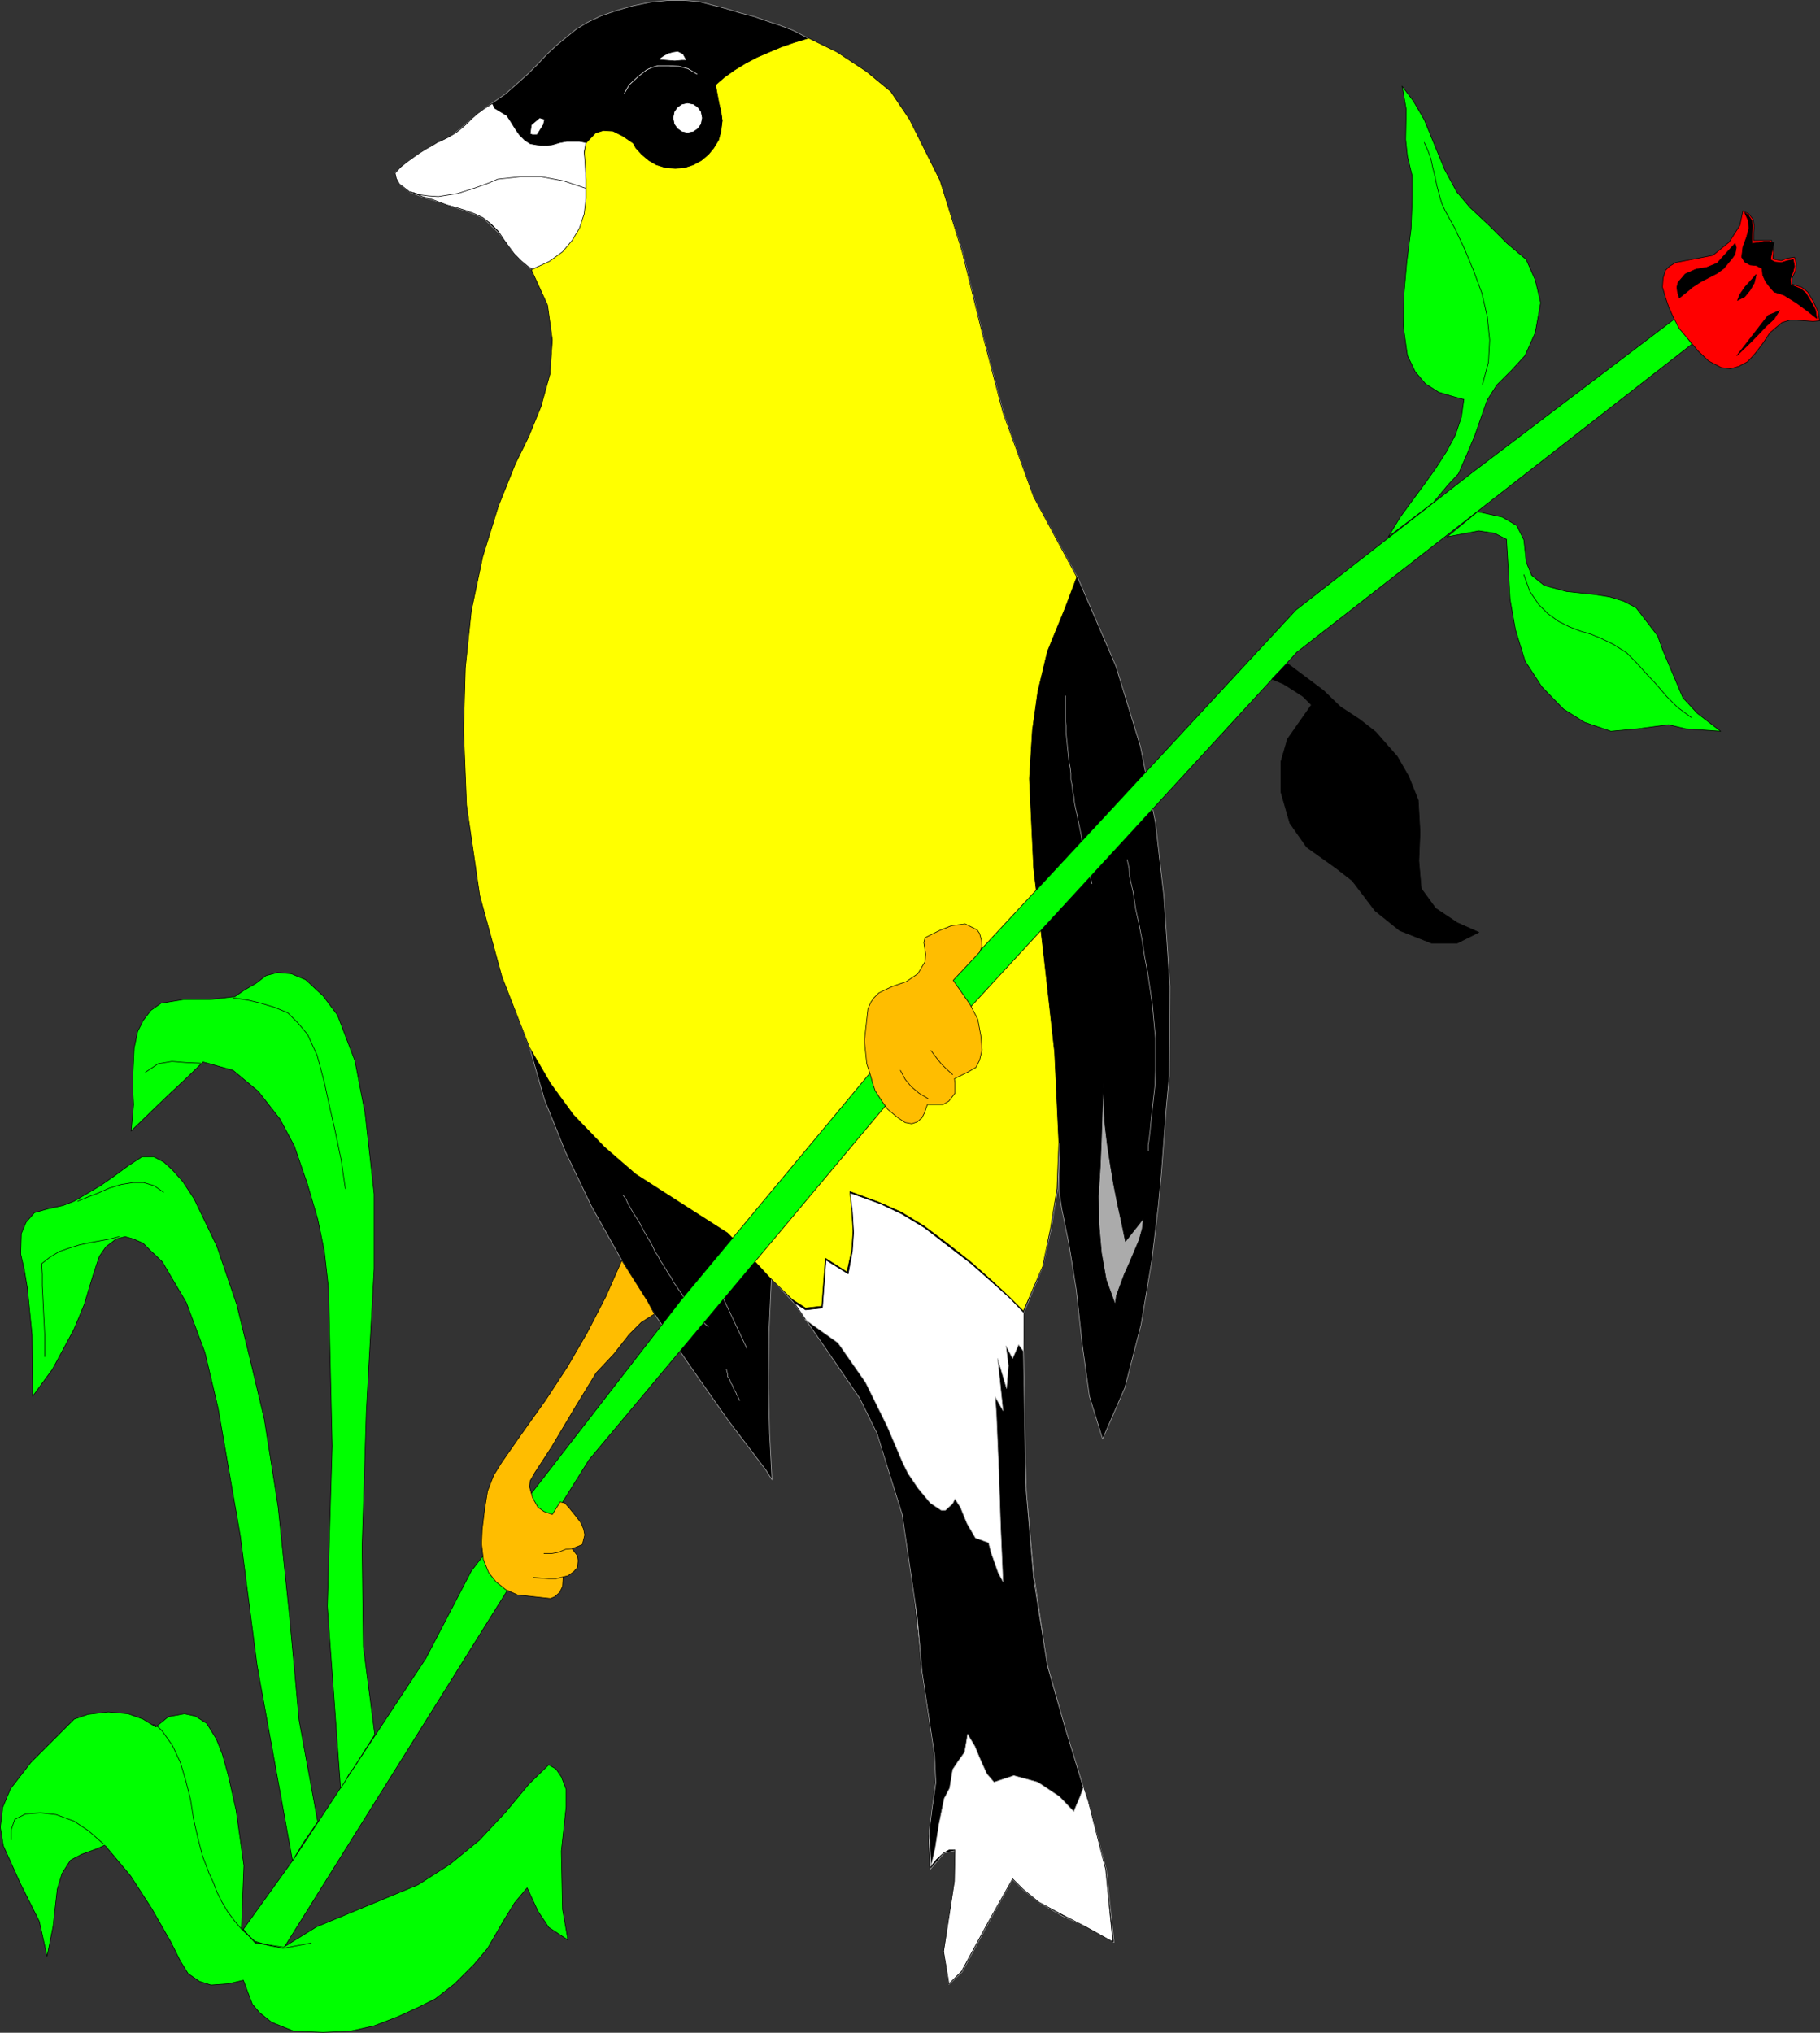 <?xml version="1.0" encoding="UTF-8" standalone="no"?>
<svg
   version="1.0"
   width="129.681mm"
   height="144.809mm"
   id="svg68"
   sodipodi:docname="Goldfinch 1.wmf"
   xmlns:inkscape="http://www.inkscape.org/namespaces/inkscape"
   xmlns:sodipodi="http://sodipodi.sourceforge.net/DTD/sodipodi-0.dtd"
   xmlns="http://www.w3.org/2000/svg"
   xmlns:svg="http://www.w3.org/2000/svg">
  <rect width="100%" height="100%" fill="#333333" stroke="none"/>
  <sodipodi:namedview
     id="namedview68"
     pagecolor="#ffffff"
     bordercolor="#000000"
     borderopacity="0.25"
     inkscape:showpageshadow="2"
     inkscape:pageopacity="0.0"
     inkscape:pagecheckerboard="0"
     inkscape:deskcolor="#d1d1d1"
     inkscape:document-units="mm" />
  <defs
     id="defs1">
    <pattern
       id="WMFhbasepattern"
       patternUnits="userSpaceOnUse"
       width="6"
       height="6"
       x="0"
       y="0" />
  </defs>
  <path
     style="fill:#000000;fill-opacity:1;fill-rule:evenodd;stroke:none"
     d="m 285.304,307.913 -0.485,12.281 -1.778,10.827 -2.262,10.18 -5.01,12.119 v 27.632 l 0.646,21.33 1.939,21.169 3.555,24.4 5.333,19.068 5.818,18.098 4.848,18.26 2.101,19.714 -7.434,-4.201 -6.464,-2.909 -6.141,-3.555 -4.525,-3.555 -2.747,-2.747 -6.464,11.635 -7.11,13.251 -3.555,3.393 -1.293,-8.726 1.293,-9.372 1.616,-9.695 0.162,-8.241 -3.07,0.646 -3.717,4.363 -0.323,-7.433 0.808,-7.595 0.97,-7.756 -0.162,-6.948 -3.394,-22.946 -2.262,-21.653 -3.07,-21.33 -6.949,-21.976 -5.01,-10.019 -5.171,-7.595 -4.848,-6.625 -7.272,-10.503 -6.141,-6.625 -0.646,14.382 -0.162,14.058 0.323,13.089 0.646,12.604 -1.616,-2.585 -10.181,-13.412 -9.858,-14.058 -9.858,-14.382 -8.888,-14.543 -8.242,-14.705 -6.949,-14.543 -5.656,-14.058 -3.878,-13.574 -7.434,-19.391 -5.979,-21.815 -3.555,-24.239 -0.808,-20.361 0.485,-16.644 1.616,-15.674 3.07,-14.543 4.04,-13.412 4.686,-11.311 3.717,-7.595 3.232,-8.08 2.424,-8.564 0.808,-9.049 -1.454,-9.372 -4.202,-9.695 -2.909,-2.424 -2.586,-2.747 -1.939,-2.909 -1.778,-2.101 -4.04,-3.878 -4.202,-1.778 -2.586,-0.808 -2.909,-0.97 -3.394,-1.131 -3.232,-0.97 -3.394,-1.293 -2.747,-2.101 -1.293,-3.232 3.07,-2.747 3.394,-2.424 3.555,-2.101 2.262,-1.131 2.424,-1.131 3.232,-2.585 2.909,-2.585 3.232,-2.585 5.656,-3.878 2.909,-2.585 3.07,-2.747 2.586,-2.585 2.586,-2.747 2.586,-2.424 2.747,-2.262 2.586,-2.101 2.909,-1.778 3.717,-1.778 4.202,-1.454 4.525,-1.293 4.686,-0.97 4.686,-0.485 h 4.363 l 3.878,0.323 3.717,0.97 3.717,0.97 3.717,1.131 3.717,0.97 3.717,1.293 3.394,1.131 3.394,1.293 4.363,2.262 7.595,3.717 7.918,5.333 5.979,5.494 5.656,7.433 8.08,16.482 6.141,19.068 5.171,21.169 5.818,22.138 8.08,22.461 11.958,21.976 10.181,23.592 6.626,21.653 4.04,20.522 2.262,19.714 0.808,11.958 0.808,12.443 -0.162,24.077 -0.808,8.726 -0.646,8.726 -0.646,8.726 -0.808,8.564 -1.778,15.028 -2.909,17.29 -4.363,16.967 -5.979,13.735 -3.555,-11.473 -1.939,-14.058 -1.616,-14.705 -1.939,-12.119 -1.939,-9.534 -0.808,-5.171 0.162,-12.281 v 0 z"
     id="path1" />
  <path
     style="fill:none;stroke:#ababab;stroke-width:0.162px;stroke-linecap:round;stroke-linejoin:round;stroke-miterlimit:4;stroke-dasharray:none;stroke-opacity:1"
     d="m 285.304,307.913 -0.485,12.281 -1.778,10.827 -2.262,10.18 -5.01,12.119 v 27.632 l 0.646,21.33 1.939,21.169 3.555,24.4 5.333,19.068 5.818,18.098 4.848,18.26 2.101,19.714 -7.434,-4.201 -6.464,-2.909 -6.141,-3.555 -4.525,-3.555 -2.747,-2.747 -6.464,11.635 -7.11,13.251 -3.555,3.393 -1.293,-8.726 1.293,-9.372 1.616,-9.695 0.162,-8.241 -3.07,0.646 -3.717,4.363 -0.323,-7.433 0.808,-7.595 0.97,-7.756 -0.162,-6.948 -3.394,-22.946 -2.262,-21.653 -3.07,-21.33 -6.949,-21.976 -5.01,-10.019 -5.171,-7.595 -4.848,-6.625 -7.272,-10.503 -6.141,-6.625 -0.646,14.382 -0.162,14.058 0.323,13.089 0.646,12.604 -1.616,-2.585 -10.181,-13.412 -9.858,-14.058 -9.858,-14.382 -8.888,-14.543 -8.242,-14.705 -6.949,-14.543 -5.656,-14.058 -3.878,-13.574 -7.434,-19.391 -5.979,-21.815 -3.555,-24.239 -0.808,-20.361 0.485,-16.644 1.616,-15.674 3.07,-14.543 4.04,-13.412 4.686,-11.311 3.717,-7.595 3.232,-8.08 2.424,-8.564 0.808,-9.049 -1.454,-9.372 -4.202,-9.695 -2.909,-2.424 -2.586,-2.747 -1.939,-2.909 -1.778,-2.101 -4.04,-3.878 -4.202,-1.778 -2.586,-0.808 -2.909,-0.97 -3.394,-1.131 -3.232,-0.97 -3.394,-1.293 -2.747,-2.101 -1.293,-3.232 3.07,-2.747 3.394,-2.424 3.555,-2.101 2.262,-1.131 2.424,-1.131 3.232,-2.585 2.909,-2.585 3.232,-2.585 5.656,-3.878 2.909,-2.585 3.07,-2.747 2.586,-2.585 2.586,-2.747 2.586,-2.424 2.747,-2.262 2.586,-2.101 2.909,-1.778 3.717,-1.778 4.202,-1.454 4.525,-1.293 4.686,-0.97 4.686,-0.485 h 4.363 l 3.878,0.323 3.717,0.97 3.717,0.97 3.717,1.131 3.717,0.97 3.717,1.293 3.394,1.131 3.394,1.293 4.363,2.262 7.595,3.717 7.918,5.333 5.979,5.494 5.656,7.433 8.08,16.482 6.141,19.068 5.171,21.169 5.818,22.138 8.08,22.461 11.958,21.976 10.181,23.592 6.626,21.653 4.04,20.522 2.262,19.714 0.808,11.958 0.808,12.443 -0.162,24.077 -0.808,8.726 -0.646,8.726 -0.646,8.726 -0.808,8.564 -1.778,15.028 -2.909,17.29 -4.363,16.967 -5.979,13.735 -3.555,-11.473 -1.939,-14.058 -1.616,-14.705 -1.939,-12.119 -1.939,-9.534 -0.808,-5.171 0.162,-12.281 v 0"
     id="path2" />
  <path
     style="fill:#ffff00;fill-opacity:1;fill-rule:evenodd;stroke:none"
     d="m 217.756,10.261 -4.202,1.293 -3.232,1.131 -3.07,1.293 -3.394,1.454 -3.07,1.616 -2.909,1.778 -2.747,1.939 -2.424,2.101 0.97,5.171 0.808,4.363 -0.646,3.717 -1.293,2.747 -2.262,2.909 -2.747,1.939 -3.717,1.131 h -2.424 l -4.04,-0.808 -3.232,-1.616 -2.909,-3.393 -3.555,-2.424 -2.586,-1.293 -2.586,-0.162 -2.101,0.646 -2.909,3.07 -0.162,3.878 0.323,5.494 v 5.009 l -0.646,4.201 -1.293,3.878 -1.778,3.393 -2.747,2.909 -3.555,2.585 -4.525,2.424 4.363,9.534 1.293,9.372 -0.646,9.211 -2.424,8.726 -3.232,7.918 -3.717,7.595 -4.525,11.311 -4.202,13.574 -3.07,14.543 -1.616,15.351 -0.485,16.806 0.808,20.199 3.555,24.4 5.979,21.815 7.434,19.068 5.656,9.695 6.141,8.403 8.403,8.726 8.403,7.272 17.13,10.988 7.595,4.848 5.494,5.656 5.818,6.302 6.141,5.979 3.555,2.262 4.363,-0.485 0.97,-12.927 5.818,3.717 1.293,-5.979 0.323,-5.009 -0.323,-5.656 -0.485,-5.009 7.918,2.909 5.818,2.585 6.141,3.717 6.464,4.848 6.141,4.848 5.656,5.009 4.848,4.525 3.717,3.717 5.171,-11.958 2.101,-10.18 1.778,-10.827 0.485,-12.443 -1.131,-24.239 -2.747,-24.724 -2.909,-24.885 -1.131,-24.077 0.808,-13.089 1.454,-10.342 2.586,-10.827 4.686,-11.473 3.232,-8.564 -11.635,-21.653 -8.242,-22.623 -5.818,-22.3 -5.171,-21.007 -5.979,-19.229 -8.242,-16.482 -5.01,-7.433 -6.464,-5.333 -8.08,-5.333 z"
     id="path3" />
  <path
     style="fill:none;stroke:#000000;stroke-width:0.162px;stroke-linecap:round;stroke-linejoin:round;stroke-miterlimit:4;stroke-dasharray:none;stroke-opacity:1"
     d="m 217.756,10.261 -4.202,1.293 -3.232,1.131 -3.07,1.293 -3.394,1.454 -3.07,1.616 -2.909,1.778 -2.747,1.939 -2.424,2.101 0.97,5.171 0.808,4.363 -0.646,3.717 -1.293,2.747 -2.262,2.909 -2.747,1.939 -3.717,1.131 h -2.424 l -4.04,-0.808 -3.232,-1.616 -2.909,-3.393 -3.555,-2.424 -2.586,-1.293 -2.586,-0.162 -2.101,0.646 -2.909,3.07 -0.162,3.878 0.323,5.494 v 5.009 l -0.646,4.201 -1.293,3.878 -1.778,3.393 -2.747,2.909 -3.555,2.585 -4.525,2.424 4.363,9.534 1.293,9.372 -0.646,9.211 -2.424,8.726 -3.232,7.918 -3.717,7.595 -4.525,11.311 -4.202,13.574 -3.07,14.543 -1.616,15.351 -0.485,16.806 0.808,20.199 3.555,24.4 5.979,21.815 7.434,19.068 5.656,9.695 6.141,8.403 8.403,8.726 8.403,7.272 17.13,10.988 7.595,4.848 5.494,5.656 5.818,6.302 6.141,5.979 3.555,2.262 4.363,-0.485 0.97,-12.927 5.818,3.717 1.293,-5.979 0.323,-5.009 -0.323,-5.656 -0.485,-5.009 7.918,2.909 5.818,2.585 6.141,3.717 6.464,4.848 6.141,4.848 5.656,5.009 4.848,4.525 3.717,3.717 5.171,-11.958 2.101,-10.18 1.778,-10.827 0.485,-12.443 -1.131,-24.239 -2.747,-24.724 -2.909,-24.885 -1.131,-24.077 0.808,-13.089 1.454,-10.342 2.586,-10.827 4.686,-11.473 3.232,-8.564 -11.635,-21.653 -8.242,-22.623 -5.818,-22.3 -5.171,-21.007 -5.979,-19.229 -8.242,-16.482 -5.01,-7.433 -6.464,-5.333 -8.08,-5.333 -7.595,-3.717 v 0"
     id="path4" />
  <path
     style="fill:#ffffff;fill-opacity:1;fill-rule:evenodd;stroke:none"
     d="m 157.802,38.378 -0.485,2.585 0.162,1.778 0.323,5.656 v 5.009 l -0.485,4.201 -1.293,3.878 -1.939,3.232 -2.586,3.07 -3.555,2.585 -4.525,2.101 -1.131,-0.646 -1.939,-1.616 -1.778,-1.778 -1.454,-1.939 -1.293,-1.778 -1.616,-2.424 -2.101,-2.101 -2.101,-1.616 -2.101,-0.97 -2.101,-0.808 -2.586,-0.808 -2.909,-0.808 -3.394,-1.293 -1.454,-0.485 -1.778,-0.485 -1.616,-0.808 -1.778,-0.485 -1.454,-1.131 -1.293,-0.97 -0.808,-1.454 -0.323,-1.454 1.454,-1.616 1.616,-1.293 1.778,-1.293 1.616,-1.131 1.778,-1.131 1.778,-0.97 1.293,-0.808 1.131,-0.485 1.939,-0.97 1.939,-1.131 1.616,-1.293 1.293,-1.131 1.454,-1.454 1.454,-1.293 1.778,-1.293 2.262,-1.454 0.646,1.293 1.616,0.97 1.616,0.97 0.97,1.454 1.293,2.101 1.131,1.616 1.454,1.454 1.454,0.97 1.778,0.323 1.939,0.162 2.101,-0.162 2.262,-0.646 1.778,-0.323 h 1.616 1.778 l 1.778,0.323 z"
     id="path5" />
  <path
     style="fill:none;stroke:#000000;stroke-width:0.162px;stroke-linecap:round;stroke-linejoin:round;stroke-miterlimit:4;stroke-dasharray:none;stroke-opacity:1"
     d="m 157.802,38.378 -0.485,2.585 0.162,1.778 0.323,5.656 v 5.009 l -0.485,4.201 -1.293,3.878 -1.939,3.232 -2.586,3.07 -3.555,2.585 -4.525,2.101 -1.131,-0.646 -1.939,-1.616 -1.778,-1.778 -1.454,-1.939 -1.293,-1.778 -1.616,-2.424 -2.101,-2.101 -2.101,-1.616 -2.101,-0.97 -2.101,-0.808 -2.586,-0.808 -2.909,-0.808 -3.394,-1.293 -1.454,-0.485 -1.778,-0.485 -1.616,-0.808 -1.778,-0.485 -1.454,-1.131 -1.293,-0.97 -0.808,-1.454 -0.323,-1.454 1.454,-1.616 1.616,-1.293 1.778,-1.293 1.616,-1.131 1.778,-1.131 1.778,-0.97 1.293,-0.808 1.131,-0.485 1.939,-0.97 1.939,-1.131 1.616,-1.293 1.293,-1.131 1.454,-1.454 1.454,-1.293 1.778,-1.293 2.262,-1.454 0.646,1.293 1.616,0.97 1.616,0.97 0.97,1.454 1.293,2.101 1.131,1.616 1.454,1.454 1.454,0.97 1.778,0.323 1.939,0.162 2.101,-0.162 2.262,-0.646 1.778,-0.323 h 1.616 1.778 l 1.778,0.323 v 0"
     id="path6" />
  <path
     style="fill:#ffffff;fill-opacity:1;fill-rule:evenodd;stroke:none"
     d="m 213.877,350.735 3.07,1.939 4.525,-0.485 0.97,-12.927 5.979,3.717 1.131,-6.14 0.323,-5.009 -0.323,-5.494 -0.646,-5.171 8.08,2.909 5.818,2.747 6.141,3.717 6.302,4.848 6.302,4.848 5.656,5.009 4.848,4.363 3.717,3.878 -0.162,27.309 0.646,21.492 1.939,21.007 3.555,24.4 5.333,19.068 5.979,18.098 4.686,18.421 1.939,19.553 -7.272,-4.04 -6.302,-3.232 -6.302,-3.393 -4.363,-3.555 -2.747,-2.747 -6.464,11.473 -7.272,13.412 -3.394,3.393 -1.454,-8.726 1.454,-9.372 1.454,-9.534 0.162,-8.403 h -1.616 l -1.454,0.808 -1.939,1.778 -1.778,2.262 -0.323,-7.433 0.646,-7.433 1.131,-7.756 -0.162,-6.787 -3.394,-22.946 -2.262,-21.815 -3.07,-21.33 -6.949,-21.815 -5.01,-10.18 -5.01,-7.433 -5.01,-6.787 z"
     id="path7" />
  <path
     style="fill:none;stroke:#000000;stroke-width:0.162px;stroke-linecap:round;stroke-linejoin:round;stroke-miterlimit:4;stroke-dasharray:none;stroke-opacity:1"
     d="m 213.877,350.735 3.07,1.939 4.525,-0.485 0.97,-12.927 5.979,3.717 1.131,-6.14 0.323,-5.009 -0.323,-5.494 -0.646,-5.171 8.08,2.909 5.818,2.747 6.141,3.717 6.302,4.848 6.302,4.848 5.656,5.009 4.848,4.363 3.717,3.878 -0.162,27.309 0.646,21.492 1.939,21.007 3.555,24.4 5.333,19.068 5.979,18.098 4.686,18.421 1.939,19.553 -7.272,-4.04 -6.302,-3.232 -6.302,-3.393 -4.363,-3.555 -2.747,-2.747 -6.464,11.473 -7.272,13.412 -3.394,3.393 -1.454,-8.726 1.454,-9.372 1.454,-9.534 0.162,-8.403 h -1.616 l -1.454,0.808 -1.939,1.778 -1.778,2.262 -0.323,-7.433 0.646,-7.433 1.131,-7.756 -0.162,-6.787 -3.394,-22.946 -2.262,-21.815 -3.07,-21.33 -6.949,-21.815 -5.01,-10.18 -5.01,-7.433 -5.01,-6.787 -7.11,-10.503 v 0"
     id="path8" />
  <path
     style="fill:none;stroke:#000000;stroke-width:0.162px;stroke-linecap:round;stroke-linejoin:round;stroke-miterlimit:4;stroke-dasharray:none;stroke-opacity:1"
     d="m 110.453,51.629 2.586,0.808 2.424,0.323 2.586,0.162 5.171,-0.808 5.01,-1.616 3.555,-1.293 2.262,-0.97 5.979,-0.646 h 5.818 l 5.979,1.131 5.818,1.939"
     id="path9" />
  <path
     style="fill:#000000;fill-opacity:1;fill-rule:evenodd;stroke:none"
     d="m 181.881,45.326 2.424,-0.162 2.424,-0.808 2.101,-1.131 1.939,-1.616 1.454,-1.778 1.293,-2.101 0.646,-2.424 0.323,-2.747 -0.323,-2.585 -0.646,-2.262 -1.293,-2.101 -1.454,-2.262 -1.939,-1.293 -2.101,-1.293 -2.424,-0.646 -2.424,-0.485 -2.586,0.485 -2.586,0.646 -1.939,1.293 -1.939,1.293 -1.616,2.262 -1.131,2.101 -0.646,2.262 -0.323,2.585 0.323,2.747 0.646,2.424 1.131,2.101 1.616,1.778 1.939,1.616 1.939,1.131 2.586,0.808 2.586,0.162 z"
     id="path10" />
  <path
     style="fill:none;stroke:#000000;stroke-width:0.162px;stroke-linecap:round;stroke-linejoin:round;stroke-miterlimit:4;stroke-dasharray:none;stroke-opacity:1"
     d="m 181.881,45.326 2.424,-0.162 2.424,-0.808 2.101,-1.131 1.939,-1.616 1.454,-1.778 1.293,-2.101 0.646,-2.424 0.323,-2.747 -0.323,-2.585 -0.646,-2.262 -1.293,-2.101 -1.454,-2.262 -1.939,-1.293 -2.101,-1.293 -2.424,-0.646 -2.424,-0.485 -2.586,0.485 -2.586,0.646 -1.939,1.293 -1.939,1.293 -1.616,2.262 -1.131,2.101 -0.646,2.262 -0.323,2.585 0.323,2.747 0.646,2.424 1.131,2.101 1.616,1.778 1.939,1.616 1.939,1.131 2.586,0.808 2.586,0.162 v 0"
     id="path11" />
  <path
     style="fill:#ffffff;fill-opacity:1;fill-rule:evenodd;stroke:none"
     d="m 185.113,35.631 1.616,-0.323 1.131,-0.808 0.808,-1.131 0.323,-1.616 -0.323,-1.616 -0.808,-1.131 -1.131,-0.808 -1.616,-0.323 -1.454,0.323 -1.131,0.808 -0.808,1.131 -0.323,1.616 0.323,1.616 0.808,1.131 1.131,0.808 z"
     id="path12" />
  <path
     style="fill:none;stroke:#ffffff;stroke-width:0.162px;stroke-linecap:round;stroke-linejoin:round;stroke-miterlimit:4;stroke-dasharray:none;stroke-opacity:1"
     d="m 185.113,35.631 1.616,-0.323 1.131,-0.808 0.808,-1.131 0.323,-1.616 -0.323,-1.616 -0.808,-1.131 -1.131,-0.808 -1.616,-0.323 -1.454,0.323 -1.131,0.808 -0.808,1.131 -0.323,1.616 0.323,1.616 0.808,1.131 1.131,0.808 1.454,0.323 v 0"
     id="path13" />
  <path
     style="fill:none;stroke:#ffffff;stroke-width:0.162px;stroke-linecap:round;stroke-linejoin:round;stroke-miterlimit:4;stroke-dasharray:none;stroke-opacity:1"
     d="m 168.145,25.128 0.646,-1.131 0.646,-1.131 2.424,-2.262 2.262,-1.778 1.454,-0.646 1.616,-0.485 h 2.909 l 2.747,0.162 2.424,0.646 2.424,1.454"
     id="path14" />
  <path
     style="fill:#ffffff;fill-opacity:1;fill-rule:evenodd;stroke:none"
     d="m 142.935,35.954 0.162,-1.131 0.162,-1.131 2.101,-1.778 1.131,0.323 -0.323,1.293 -0.808,1.293 -0.808,1.293 h -1.131 z"
     id="path15" />
  <path
     style="fill:none;stroke:#ffffff;stroke-width:0.162px;stroke-linecap:round;stroke-linejoin:round;stroke-miterlimit:4;stroke-dasharray:none;stroke-opacity:1"
     d="m 142.935,35.954 0.162,-1.131 0.162,-1.131 2.101,-1.778 1.131,0.323 -0.323,1.293 -0.808,1.293 -0.808,1.293 h -1.131 l -0.485,-0.162 v 0"
     id="path16" />
  <path
     style="fill:#ffffff;fill-opacity:1;fill-rule:evenodd;stroke:none"
     d="m 177.679,15.917 1.939,0.162 2.101,0.162 1.778,-0.162 h 1.131 l -0.808,-1.454 -1.293,-0.646 -1.131,0.162 -1.293,0.323 -1.293,0.646 -1.131,0.808 z"
     id="path17" />
  <path
     style="fill:none;stroke:#ffffff;stroke-width:0.162px;stroke-linecap:round;stroke-linejoin:round;stroke-miterlimit:4;stroke-dasharray:none;stroke-opacity:1"
     d="m 177.679,15.917 1.939,0.162 2.101,0.162 1.778,-0.162 h 1.131 l -0.808,-1.454 -1.293,-0.646 -1.131,0.162 -1.293,0.323 -1.293,0.646 -1.131,0.808 v 0"
     id="path18" />
  <path
     style="fill:none;stroke:#ababab;stroke-width:0.162px;stroke-linecap:round;stroke-linejoin:round;stroke-miterlimit:4;stroke-dasharray:none;stroke-opacity:1"
     d="m 167.821,321.81 0.808,1.131 0.485,1.131 0.646,1.131 0.646,1.131 0.808,1.293 0.646,0.97 0.646,1.131 0.646,1.293 0.646,1.131 0.646,1.131 0.808,1.293 0.646,1.293 0.485,1.131 0.808,1.131 0.646,1.293 0.646,0.97 0.808,1.293 0.646,1.131 0.808,1.131 0.646,1.293 0.808,1.131 0.646,0.97 0.808,1.131 0.646,1.131 0.808,0.97 0.808,1.131 0.808,1.131 0.808,0.97 0.808,0.97 0.808,0.808 0.808,0.97 0.808,0.646"
     id="path19" />
  <path
     style="fill:none;stroke:#ababab;stroke-width:0.162px;stroke-linecap:round;stroke-linejoin:round;stroke-miterlimit:4;stroke-dasharray:none;stroke-opacity:1"
     d="m 192.061,343.786 9.05,19.229"
     id="path20" />
  <path
     style="fill:none;stroke:#ababab;stroke-width:0.162px;stroke-linecap:round;stroke-linejoin:round;stroke-miterlimit:4;stroke-dasharray:none;stroke-opacity:1"
     d="m 195.617,368.671 0.162,0.646 0.162,0.646 v 0.646 l 0.323,0.485 0.323,0.485 0.162,0.646 0.323,0.485 0.323,0.646 0.162,0.485 0.323,0.646 0.323,0.485 0.162,0.485 0.323,0.485 0.162,0.485 0.323,0.646"
     id="path21" />
  <path
     style="fill:none;stroke:#ababab;stroke-width:0.162px;stroke-linecap:round;stroke-linejoin:round;stroke-miterlimit:4;stroke-dasharray:none;stroke-opacity:1"
     d="m 286.92,187.366 v 1.616 1.616 1.778 1.616 l 0.162,1.454 v 1.778 l 0.162,1.616 0.162,1.616 0.162,1.616 0.162,1.454 0.162,1.616 0.323,1.616 0.162,1.454 v 1.616 l 0.323,1.616 0.162,1.616 0.323,1.454 0.162,1.616 0.323,1.616 0.323,1.454 0.323,1.616 0.323,1.454 0.323,1.616 0.323,1.616 0.162,1.616 0.323,1.454 0.323,1.616 0.485,1.616 0.323,1.454 0.485,1.616 0.323,1.616 0.323,1.454"
     id="path22" />
  <path
     style="fill:none;stroke:#ababab;stroke-width:0.162px;stroke-linecap:round;stroke-linejoin:round;stroke-miterlimit:4;stroke-dasharray:none;stroke-opacity:1"
     d="m 303.565,231.48 0.485,2.262 0.162,2.262 0.97,4.363 0.646,4.363 0.97,4.363 0.808,4.201 0.646,4.363 0.808,4.201 0.646,4.363 0.646,4.363 0.808,8.888 v 4.201 4.525 l -0.162,4.363 -0.485,4.363 -0.485,4.363 -0.162,1.616 -0.162,1.778 -0.162,1.293 -0.162,1.293 -0.162,0.97 v 1.616"
     id="path23" />
  <path
     style="fill:#ababab;fill-opacity:1;fill-rule:evenodd;stroke:none"
     d="m 297.101,291.754 0.162,5.817 0.323,5.494 0.646,5.333 0.808,5.333 0.808,4.848 0.97,5.009 1.131,5.171 1.131,5.494 4.848,-6.14 -0.323,2.747 -0.808,2.909 -1.293,3.07 -1.293,3.07 -1.454,3.232 -1.131,3.07 -0.97,2.585 -0.323,2.424 -2.424,-6.625 -1.293,-7.272 -0.646,-7.595 -0.162,-7.595 0.485,-7.918 0.323,-7.756 z"
     id="path24" />
  <path
     style="fill:none;stroke:#000000;stroke-width:0.162px;stroke-linecap:round;stroke-linejoin:round;stroke-miterlimit:4;stroke-dasharray:none;stroke-opacity:1"
     d="m 297.101,291.754 0.162,5.817 0.323,5.494 0.646,5.333 0.808,5.333 0.808,4.848 0.97,5.009 1.131,5.171 1.131,5.494 4.848,-6.14 -0.323,2.747 -0.808,2.909 -1.293,3.07 -1.293,3.07 -1.454,3.232 -1.131,3.07 -0.97,2.585 -0.323,2.424 -2.424,-6.625 -1.293,-7.272 -0.646,-7.595 -0.162,-7.595 0.485,-7.918 0.323,-7.756 0.485,-14.705 v 0"
     id="path25" />
  <path
     style="fill:#000000;fill-opacity:1;fill-rule:evenodd;stroke:none"
     d="m 216.786,355.259 8.888,6.302 7.434,10.665 5.818,11.796 4.202,9.857 1.454,2.909 2.747,4.04 3.232,3.878 2.909,1.939 h 1.131 l 1.939,-1.778 0.646,-1.293 1.454,2.262 1.778,4.363 2.262,3.878 3.555,1.293 0.646,2.585 0.97,2.747 0.97,2.747 1.293,2.424 -0.646,-15.028 -0.485,-15.028 -0.646,-15.028 -0.323,-4.686 2.101,3.717 -1.454,-14.058 2.424,8.08 0.485,-6.14 -0.646,-5.333 1.778,3.393 1.616,-3.717 1.293,1.778 0.646,36.358 2.101,24.724 3.717,23.592 4.848,16.967 4.848,15.836 -0.97,2.585 -0.97,2.262 -0.646,1.616 -3.878,-4.04 -5.818,-3.878 -6.464,-1.778 -5.333,1.778 -1.939,-2.262 -1.616,-3.555 -1.616,-3.878 -1.939,-3.232 -0.808,4.848 -1.616,2.262 -1.616,2.424 -0.808,5.009 -1.454,2.747 -1.454,7.11 -0.97,6.302 -1.131,4.848 -0.485,-9.372 0.808,-6.464 0.97,-6.625 -0.323,-7.272 -3.394,-22.623 -1.293,-14.705 -4.04,-27.632 -3.232,-10.342 -3.555,-11.473 -4.686,-9.534 -8.403,-12.281 -6.141,-8.888 v 0 z"
     id="path26" />
  <path
     style="fill:none;stroke:#ababab;stroke-width:0.162px;stroke-linecap:round;stroke-linejoin:round;stroke-miterlimit:4;stroke-dasharray:none;stroke-opacity:1"
     d="m 216.786,355.259 8.888,6.302 7.434,10.665 5.818,11.796 4.202,9.857 1.454,2.909 2.747,4.04 3.232,3.878 2.909,1.939 h 1.131 l 1.939,-1.778 0.646,-1.293 1.454,2.262 1.778,4.363 2.262,3.878 3.555,1.293 0.646,2.585 0.97,2.747 0.97,2.747 1.293,2.424 -0.646,-15.028 -0.485,-15.028 -0.646,-15.028 -0.323,-4.686 2.101,3.717 -1.454,-14.058 2.424,8.08 0.485,-6.14 -0.646,-5.333 1.778,3.393 1.616,-3.717 1.293,1.778 0.646,36.358 2.101,24.724 3.717,23.592 4.848,16.967 4.848,15.836 -0.97,2.585 -0.97,2.262 -0.646,1.616 -3.878,-4.04 -5.818,-3.878 -6.464,-1.778 -5.333,1.778 -1.939,-2.262 -1.616,-3.555 -1.616,-3.878 -1.939,-3.232 -0.808,4.848 -1.616,2.262 -1.616,2.424 -0.808,5.009 -1.454,2.747 -1.454,7.11 -0.97,6.302 -1.131,4.848 -0.485,-9.372 0.808,-6.464 0.97,-6.625 -0.323,-7.272 -3.394,-22.623 -1.293,-14.705 -4.04,-27.632 -3.232,-10.342 -3.555,-11.473 -4.686,-9.534 -8.403,-12.281 -6.141,-8.888 v 0"
     id="path27" />
  <path
     style="fill:#00ff00;fill-opacity:1;fill-rule:evenodd;stroke:none"
     d="m 79.103,500.53 35.552,-53.972 12.282,-23.592 56.56,-73.039 59.469,-71.424 53.005,-57.042 53.005,-57.203 47.672,-37.166 54.298,-41.206 2.262,3.232 2.424,3.555 -106.333,82.897 -94.859,103.095 -95.829,114.407 -82.254,131.536 -8.08,-1.778 -2.747,-3.393 13.574,-18.906 z"
     id="path28" />
  <path
     style="fill:none;stroke:#000000;stroke-width:0.162px;stroke-linecap:round;stroke-linejoin:round;stroke-miterlimit:4;stroke-dasharray:none;stroke-opacity:1"
     d="m 79.103,500.53 35.552,-53.972 12.282,-23.592 56.56,-73.039 59.469,-71.424 53.005,-57.042 53.005,-57.203 47.672,-37.166 54.298,-41.206 2.262,3.232 2.424,3.555 -106.333,82.897 -94.859,103.095 -95.829,114.407 -82.254,131.536 -8.08,-1.778 -2.747,-3.393 13.574,-18.906 v 0"
     id="path29" />
  <path
     style="fill:#ffbd00;fill-opacity:1;fill-rule:evenodd;stroke:none"
     d="m 167.498,339.262 -4.363,9.857 -5.01,9.695 -5.333,9.211 -5.818,8.888 -6.787,9.534 -5.171,7.433 -2.101,3.393 -1.616,4.201 -0.808,5.009 -0.646,5.333 -0.162,3.878 0.485,4.201 1.454,3.555 1.939,2.424 2.586,2.101 3.232,1.454 8.888,0.97 1.131,-0.485 1.293,-1.131 0.808,-1.616 0.162,-2.585 1.293,-0.323 1.616,-1.131 0.97,-1.131 0.162,-1.778 -0.162,-1.293 -1.454,-1.939 2.747,-1.131 0.646,-2.585 -0.323,-1.616 -0.808,-1.778 -1.616,-2.101 -1.454,-1.778 -1.131,-1.293 -1.293,-0.323 -0.808,1.293 -1.293,2.101 -2.262,-0.808 -1.616,-1.131 -1.454,-2.585 -0.808,-2.909 0.162,-1.616 1.293,-2.262 4.525,-6.948 6.141,-10.342 5.818,-9.534 4.848,-5.171 4.04,-5.171 3.232,-3.232 3.555,-2.262 -1.778,-3.393 -6.949,-10.988 v 0 z"
     id="path30" />
  <path
     style="fill:none;stroke:#000000;stroke-width:0.162px;stroke-linecap:round;stroke-linejoin:round;stroke-miterlimit:4;stroke-dasharray:none;stroke-opacity:1"
     d="m 167.498,339.262 -4.363,9.857 -5.01,9.695 -5.333,9.211 -5.818,8.888 -6.787,9.534 -5.171,7.433 -2.101,3.393 -1.616,4.201 -0.808,5.009 -0.646,5.333 -0.162,3.878 0.485,4.201 1.454,3.555 1.939,2.424 2.586,2.101 3.232,1.454 8.888,0.97 1.131,-0.485 1.293,-1.131 0.808,-1.616 0.162,-2.585 1.293,-0.323 1.616,-1.131 0.97,-1.131 0.162,-1.778 -0.162,-1.293 -1.454,-1.939 2.747,-1.131 0.646,-2.585 -0.323,-1.616 -0.808,-1.778 -1.616,-2.101 -1.454,-1.778 -1.131,-1.293 -1.293,-0.323 -0.808,1.293 -1.293,2.101 -2.262,-0.808 -1.616,-1.131 -1.454,-2.585 -0.808,-2.909 0.162,-1.616 1.293,-2.262 4.525,-6.948 6.141,-10.342 5.818,-9.534 4.848,-5.171 4.04,-5.171 3.232,-3.232 3.555,-2.262 -1.778,-3.393 -6.949,-10.988 v 0"
     id="path31" />
  <path
     style="fill:#ffbd00;fill-opacity:1;fill-rule:evenodd;stroke:none"
     d="m 264.296,253.133 -0.485,-1.778 -0.646,-0.97 -3.232,-1.616 -3.717,0.485 -3.232,1.293 -3.878,1.939 -0.323,1.293 0.485,3.07 -0.162,2.101 -1.939,3.232 -3.07,2.101 -3.717,1.293 -2.424,1.131 -1.293,0.646 -1.293,1.293 -0.808,1.131 -0.808,1.778 -0.97,8.726 0.646,6.14 1.131,3.555 0.485,1.778 0.646,1.939 1.778,2.747 1.616,2.262 2.747,2.262 1.939,1.293 1.778,0.323 1.454,-0.485 1.293,-1.131 0.646,-1.293 0.808,-2.262 h 4.202 l 1.616,-0.97 1.616,-2.101 v -1.454 -1.293 l -0.162,-1.131 3.878,-1.939 1.939,-1.131 0.97,-1.939 0.646,-2.747 -0.323,-3.878 -0.808,-4.363 -2.101,-4.04 -4.525,-6.464 7.11,-7.595 0.646,-1.616 -0.162,-1.616 z"
     id="path32" />
  <path
     style="fill:none;stroke:#000000;stroke-width:0.162px;stroke-linecap:round;stroke-linejoin:round;stroke-miterlimit:4;stroke-dasharray:none;stroke-opacity:1"
     d="m 264.296,253.133 -0.485,-1.778 -0.646,-0.97 -3.232,-1.616 -3.717,0.485 -3.232,1.293 -3.878,1.939 -0.323,1.293 0.485,3.07 -0.162,2.101 -1.939,3.232 -3.07,2.101 -3.717,1.293 -2.424,1.131 -1.293,0.646 -1.293,1.293 -0.808,1.131 -0.808,1.778 -0.97,8.726 0.646,6.14 1.131,3.555 0.485,1.778 0.646,1.939 1.778,2.747 1.616,2.262 2.747,2.262 1.939,1.293 1.778,0.323 1.454,-0.485 1.293,-1.131 0.646,-1.293 0.808,-2.262 h 4.202 l 1.616,-0.97 1.616,-2.101 v -1.454 -1.293 l -0.162,-1.131 3.878,-1.939 1.939,-1.131 0.97,-1.939 0.646,-2.747 -0.323,-3.878 -0.808,-4.363 -2.101,-4.04 -4.525,-6.464 7.11,-7.595 0.646,-1.616 -0.162,-1.616 v 0"
     id="path33" />
  <path
     style="fill:none;stroke:#000000;stroke-width:0.162px;stroke-linecap:round;stroke-linejoin:round;stroke-miterlimit:4;stroke-dasharray:none;stroke-opacity:1"
     d="m 249.914,295.793 -2.424,-1.454 -2.101,-1.778 -1.616,-1.939 -1.293,-2.424"
     id="path34" />
  <path
     style="fill:none;stroke:#000000;stroke-width:0.162px;stroke-linecap:round;stroke-linejoin:round;stroke-miterlimit:4;stroke-dasharray:none;stroke-opacity:1"
     d="m 256.54,289.33 -1.616,-1.454 -1.454,-1.454 -1.293,-1.616 -1.454,-1.939"
     id="path35" />
  <path
     style="fill:none;stroke:#000000;stroke-width:0.162px;stroke-linecap:round;stroke-linejoin:round;stroke-miterlimit:4;stroke-dasharray:none;stroke-opacity:1"
     d="m 154.085,416.987 -1.778,0.162 -1.939,0.808 -1.778,0.323 h -2.101"
     id="path36" />
  <path
     style="fill:none;stroke:#000000;stroke-width:0.162px;stroke-linecap:round;stroke-linejoin:round;stroke-miterlimit:4;stroke-dasharray:none;stroke-opacity:1"
     d="m 151.661,424.582 -1.939,0.485 h -1.939 l -2.101,-0.162 -2.101,-0.162"
     id="path37" />
  <path
     style="fill:#000000;fill-opacity:1;fill-rule:evenodd;stroke:none"
     d="m 346.712,178.64 9.696,7.272 4.525,4.363 5.171,3.393 4.363,3.393 5.818,6.625 3.07,5.333 2.586,6.464 0.485,8.564 -0.323,7.756 0.646,7.433 3.878,5.333 5.818,3.878 5.818,2.585 -5.818,2.909 h -6.949 l -8.565,-3.393 -6.626,-5.333 -6.141,-8.08 -4.363,-3.393 -7.918,-5.656 -4.525,-6.464 -2.424,-8.403 v -8.08 l 1.778,-6.14 6.464,-9.211 -2.262,-2.262 -2.747,-1.778 -2.586,-1.616 -3.07,-1.293 4.202,-4.201 z"
     id="path38" />
  <path
     style="fill:none;stroke:#000000;stroke-width:0.162px;stroke-linecap:round;stroke-linejoin:round;stroke-miterlimit:4;stroke-dasharray:none;stroke-opacity:1"
     d="m 346.712,178.64 9.696,7.272 4.525,4.363 5.171,3.393 4.363,3.393 5.818,6.625 3.07,5.333 2.586,6.464 0.485,8.564 -0.323,7.756 0.646,7.433 3.878,5.333 5.818,3.878 5.818,2.585 -5.818,2.909 h -6.949 l -8.565,-3.393 -6.626,-5.333 -6.141,-8.08 -4.363,-3.393 -7.918,-5.656 -4.525,-6.464 -2.424,-8.403 v -8.08 l 1.778,-6.14 6.464,-9.211 -2.262,-2.262 -2.747,-1.778 -2.586,-1.616 -3.07,-1.293 4.202,-4.201 v 0"
     id="path39" />
  <path
     style="fill:#00ff00;fill-opacity:1;fill-rule:evenodd;stroke:none"
     d="m 28.199,496.813 -2.101,0.97 -4.04,1.454 -3.07,1.616 -2.262,3.555 -1.293,4.201 -1.131,10.019 -1.616,8.08 -2.101,-9.372 -5.171,-10.342 -4.525,-10.019 -0.808,-5.009 0.646,-5.333 2.101,-5.009 5.494,-7.11 6.302,-6.302 5.333,-5.333 3.717,-1.293 5.494,-0.646 5.333,0.485 4.04,1.454 3.394,2.101 3.394,-2.747 4.363,-0.808 2.909,0.646 3.07,1.939 2.586,4.201 1.616,4.04 1.616,5.817 2.101,9.372 2.101,14.866 -0.646,16.806 3.717,4.04 7.595,1.131 8.888,-5.494 27.31,-11.311 8.565,-5.494 7.918,-6.464 7.11,-7.595 6.302,-7.595 5.333,-5.171 1.939,1.131 1.454,2.101 1.293,3.393 v 4.686 l -1.293,11.958 0.323,15.674 1.454,8.241 -5.171,-3.393 -2.909,-4.363 -2.909,-6.302 -3.394,4.04 -3.07,5.009 -4.202,7.272 -3.555,4.201 -5.333,5.333 -5.171,4.04 -4.525,2.262 -5.656,2.585 -6.302,2.424 -6.464,1.454 -7.272,0.323 -7.918,-0.323 -5.979,-2.424 -3.232,-2.585 -1.939,-2.262 -2.424,-6.464 -4.04,0.97 -4.686,0.323 -3.07,-0.97 -3.07,-2.101 -2.101,-3.393 -2.586,-5.171 -5.171,-9.049 -5.656,-8.726 -6.787,-8.08 v 0 z"
     id="path40" />
  <path
     style="fill:none;stroke:#000000;stroke-width:0.162px;stroke-linecap:round;stroke-linejoin:round;stroke-miterlimit:4;stroke-dasharray:none;stroke-opacity:1"
     d="m 28.199,496.813 -2.101,0.97 -4.04,1.454 -3.07,1.616 -2.262,3.555 -1.293,4.201 -1.131,10.019 -1.616,8.08 -2.101,-9.372 -5.171,-10.342 -4.525,-10.019 -0.808,-5.009 0.646,-5.333 2.101,-5.009 5.494,-7.11 6.302,-6.302 5.333,-5.333 3.717,-1.293 5.494,-0.646 5.333,0.485 4.04,1.454 3.394,2.101 3.394,-2.747 4.363,-0.808 2.909,0.646 3.07,1.939 2.586,4.201 1.616,4.04 1.616,5.817 2.101,9.372 2.101,14.866 -0.646,16.806 3.717,4.04 7.595,1.131 8.888,-5.494 27.31,-11.311 8.565,-5.494 7.918,-6.464 7.11,-7.595 6.302,-7.595 5.333,-5.171 1.939,1.131 1.454,2.101 1.293,3.393 v 4.686 l -1.293,11.958 0.323,15.674 1.454,8.241 -5.171,-3.393 -2.909,-4.363 -2.909,-6.302 -3.394,4.04 -3.07,5.009 -4.202,7.272 -3.555,4.201 -5.333,5.333 -5.171,4.04 -4.525,2.262 -5.656,2.585 -6.302,2.424 -6.464,1.454 -7.272,0.323 -7.918,-0.323 -5.979,-2.424 -3.232,-2.585 -1.939,-2.262 -2.424,-6.464 -4.04,0.97 -4.686,0.323 -3.07,-0.97 -3.07,-2.101 -2.101,-3.393 -2.586,-5.171 -5.171,-9.049 -5.656,-8.726 -6.787,-8.08 v 0"
     id="path41" />
  <path
     style="fill:none;stroke:#000000;stroke-width:0.162px;stroke-linecap:round;stroke-linejoin:round;stroke-miterlimit:4;stroke-dasharray:none;stroke-opacity:1"
     d="m 358.186,195.283 4.04,2.262 3.07,3.393 2.262,3.717 2.101,4.686 1.293,4.525 0.97,4.686 0.808,4.363 0.808,4.201 0.808,3.07 1.454,3.555 1.454,3.717 2.101,3.878 2.262,3.232 2.747,2.909 3.07,1.616 3.717,0.808"
     id="path42" />
  <path
     style="fill:none;stroke:#000000;stroke-width:0.162px;stroke-linecap:round;stroke-linejoin:round;stroke-miterlimit:4;stroke-dasharray:none;stroke-opacity:1"
     d="m 41.289,464.334 1.293,0.646 1.131,1.131 2.747,3.878 2.101,4.525 1.454,4.848 1.293,5.171 0.808,5.171 1.131,5.009 1.293,5.009 1.778,4.686 1.131,2.424 0.97,2.585 1.293,2.585 1.616,2.747 1.939,2.585 1.939,2.262 3.394,3.07 3.717,1.131 3.878,0.808 7.595,-1.454"
     id="path43" />
  <path
     style="fill:#00ff00;fill-opacity:1;fill-rule:evenodd;stroke:none"
     d="m 100.919,466.919 -3.07,-23.592 -0.323,-26.986 1.131,-36.197 2.101,-38.459 v -20.199 l -2.424,-21.653 -2.747,-14.22 -4.686,-12.281 -3.878,-5.171 -4.686,-4.363 -3.878,-1.616 -3.717,-0.323 -3.07,0.808 -2.747,2.101 -3.07,1.778 -2.586,1.778 -6.787,0.808 H 52.924 49.369 l -5.979,0.97 -2.747,1.939 -2.101,2.747 -1.454,2.909 -0.97,4.525 -0.323,6.625 v 5.656 l 0.162,2.909 -0.646,7.11 4.848,-4.686 4.848,-4.686 4.848,-4.525 4.848,-4.686 8.08,2.262 6.787,5.656 5.818,7.433 3.878,7.272 3.555,10.342 2.747,9.372 1.778,8.564 1.131,10.18 0.97,42.337 -1.293,43.145 3.555,48.962 1.293,-1.939 0.97,-1.778 1.293,-1.778 5.656,-8.888 v 0 z"
     id="path44" />
  <path
     style="fill:none;stroke:#000000;stroke-width:0.162px;stroke-linecap:round;stroke-linejoin:round;stroke-miterlimit:4;stroke-dasharray:none;stroke-opacity:1"
     d="m 100.919,466.919 -3.07,-23.592 -0.323,-26.986 1.131,-36.197 2.101,-38.459 v -20.199 l -2.424,-21.653 -2.747,-14.22 -4.686,-12.281 -3.878,-5.171 -4.686,-4.363 -3.878,-1.616 -3.717,-0.323 -3.07,0.808 -2.747,2.101 -3.07,1.778 -2.586,1.778 -6.787,0.808 H 52.924 49.369 l -5.979,0.97 -2.747,1.939 -2.101,2.747 -1.454,2.909 -0.97,4.525 -0.323,6.625 v 5.656 l 0.162,2.909 -0.646,7.11 4.848,-4.686 4.848,-4.686 4.848,-4.525 4.848,-4.686 8.08,2.262 6.787,5.656 5.818,7.433 3.878,7.272 3.555,10.342 2.747,9.372 1.778,8.564 1.131,10.18 0.97,42.337 -1.293,43.145 3.555,48.962 1.293,-1.939 0.97,-1.778 1.293,-1.778 5.656,-8.888 v 0"
     id="path45" />
  <path
     style="fill:#00ff00;fill-opacity:1;fill-rule:evenodd;stroke:none"
     d="m 85.567,490.511 -5.01,-27.309 -2.586,-28.117 -3.07,-29.41 -3.717,-23.592 -3.717,-15.674 -3.717,-15.19 -5.333,-15.674 -6.141,-12.766 -3.07,-4.686 -2.747,-3.07 -2.262,-2.101 -2.747,-1.454 h -3.232 l -3.717,2.424 -3.717,2.747 -3.717,2.585 -7.11,4.201 -2.909,1.131 -4.363,0.97 -3.394,0.97 -2.262,2.585 -1.293,3.07 -0.162,5.494 0.97,4.201 0.808,4.848 1.293,12.766 0.162,16.482 5.333,-7.272 5.818,-10.827 2.747,-6.625 2.424,-8.08 1.616,-4.848 1.778,-2.585 2.747,-2.101 2.424,-0.646 2.262,0.646 2.586,1.131 2.101,2.101 3.07,2.909 6.464,10.988 5.01,13.412 3.555,15.028 5.979,34.419 4.525,34.904 9.534,52.517 2.909,-4.848 z"
     id="path46" />
  <path
     style="fill:none;stroke:#000000;stroke-width:0.162px;stroke-linecap:round;stroke-linejoin:round;stroke-miterlimit:4;stroke-dasharray:none;stroke-opacity:1"
     d="m 85.567,490.511 -5.01,-27.309 -2.586,-28.117 -3.07,-29.41 -3.717,-23.592 -3.717,-15.674 -3.717,-15.19 -5.333,-15.674 -6.141,-12.766 -3.07,-4.686 -2.747,-3.07 -2.262,-2.101 -2.747,-1.454 h -3.232 l -3.717,2.424 -3.717,2.747 -3.717,2.585 -7.11,4.201 -2.909,1.131 -4.363,0.97 -3.394,0.97 -2.262,2.585 -1.293,3.07 -0.162,5.494 0.97,4.201 0.808,4.848 1.293,12.766 0.162,16.482 5.333,-7.272 5.818,-10.827 2.747,-6.625 2.424,-8.08 1.616,-4.848 1.778,-2.585 2.747,-2.101 2.424,-0.646 2.262,0.646 2.586,1.131 2.101,2.101 3.07,2.909 6.464,10.988 5.01,13.412 3.555,15.028 5.979,34.419 4.525,34.904 9.534,52.517 2.909,-4.848 3.878,-5.656 v 0"
     id="path47" />
  <path
     style="fill:none;stroke:#000000;stroke-width:0.162px;stroke-linecap:round;stroke-linejoin:round;stroke-miterlimit:4;stroke-dasharray:none;stroke-opacity:1"
     d="m 27.876,496.49 -4.04,-3.555 -3.878,-2.585 -4.848,-1.778 -4.202,-0.485 -4.04,0.323 -2.909,1.454 -0.97,2.909 v 2.585"
     id="path48" />
  <path
     style="fill:none;stroke:#000000;stroke-width:0.162px;stroke-linecap:round;stroke-linejoin:round;stroke-miterlimit:4;stroke-dasharray:none;stroke-opacity:1"
     d="m 32.078,332.96 -2.586,0.646 -2.586,0.485 -2.747,0.485 -2.909,0.646 -2.586,0.808 -2.747,0.97 -2.424,1.454 -2.262,1.778 0.162,2.909 v 3.07 l 0.162,3.07 0.162,3.555 0.162,3.232 0.162,3.232 v 2.909 3.07"
     id="path49" />
  <path
     style="fill:none;stroke:#000000;stroke-width:0.162px;stroke-linecap:round;stroke-linejoin:round;stroke-miterlimit:4;stroke-dasharray:none;stroke-opacity:1"
     d="m 20.927,323.426 2.747,-1.131 2.909,-1.131 2.909,-1.293 3.232,-0.97 3.07,-0.485 h 2.909 l 2.747,0.808 2.586,1.778"
     id="path50" />
  <path
     style="fill:none;stroke:#000000;stroke-width:0.162px;stroke-linecap:round;stroke-linejoin:round;stroke-miterlimit:4;stroke-dasharray:none;stroke-opacity:1"
     d="m 62.782,268.646 4.04,0.646 3.394,0.808 3.717,1.131 3.555,1.454 2.747,2.747 2.586,3.07 2.586,5.656 1.939,7.272 1.293,5.979 1.616,7.11 1.616,7.756 1.131,7.756"
     id="path51" />
  <path
     style="fill:none;stroke:#000000;stroke-width:0.162px;stroke-linecap:round;stroke-linejoin:round;stroke-miterlimit:4;stroke-dasharray:none;stroke-opacity:1"
     d="m 54.055,286.26 -3.878,-0.162 -3.878,-0.323 -3.717,0.646 -3.394,2.262"
     id="path52" />
  <path
     style="fill:#ff0000;fill-opacity:1;fill-rule:evenodd;stroke:none"
     d="m 479.871,86.856 -3.232,2.747 -1.939,2.909 -2.101,2.747 -1.939,2.101 -2.424,1.293 -2.262,0.646 -2.424,-0.323 -3.394,-1.778 -2.747,-2.585 -2.586,-3.07 -2.586,-3.07 -1.616,-3.07 -1.293,-2.909 -0.808,-2.424 -0.808,-2.747 0.162,-2.424 0.646,-2.101 1.131,-1.131 1.616,-0.97 10.019,-1.939 4.363,-3.555 2.909,-4.525 0.808,-3.878 1.616,0.808 1.131,1.454 0.323,1.778 -0.162,1.778 v 2.101 h 3.232 1.616 l 0.485,3.232 -0.162,1.778 2.262,0.485 1.454,-0.646 2.101,-0.323 0.485,1.616 -0.162,1.939 -0.97,2.101 v 1.616 l 2.586,0.808 1.616,1.293 1.454,2.424 1.293,2.747 0.485,2.585 -1.778,0.162 -4.363,-0.323 h -1.939 z"
     id="path53" />
  <path
     style="fill:none;stroke:#000000;stroke-width:0.162px;stroke-linecap:round;stroke-linejoin:round;stroke-miterlimit:4;stroke-dasharray:none;stroke-opacity:1"
     d="m 479.871,86.856 -3.232,2.747 -1.939,2.909 -2.101,2.747 -1.939,2.101 -2.424,1.293 -2.262,0.646 -2.424,-0.323 -3.394,-1.778 -2.747,-2.585 -2.586,-3.07 -2.586,-3.07 -1.616,-3.07 -1.293,-2.909 -0.808,-2.424 -0.808,-2.747 0.162,-2.424 0.646,-2.101 1.131,-1.131 1.616,-0.97 10.019,-1.939 4.363,-3.555 2.909,-4.525 0.808,-3.878 1.616,0.808 1.131,1.454 0.323,1.778 -0.162,1.778 v 2.101 h 3.232 1.616 l 0.485,3.232 -0.162,1.778 2.262,0.485 1.454,-0.646 2.101,-0.323 0.485,1.616 -0.162,1.939 -0.97,2.101 v 1.616 l 2.586,0.808 1.616,1.293 1.454,2.424 1.293,2.747 0.485,2.585 -1.778,0.162 -4.363,-0.323 h -1.939 l -2.101,0.646 v 0"
     id="path54" />
  <path
     style="fill:#000000;fill-opacity:1;fill-rule:evenodd;stroke:none"
     d="m 469.851,57.284 0.97,2.101 0.162,2.101 -0.646,2.424 -0.97,2.585 -0.323,2.747 0.808,1.293 1.454,0.808 1.616,0.162 1.616,0.808 0.162,1.778 0.808,1.778 1.131,1.454 1.131,1.293 2.586,0.808 3.394,2.101 3.07,2.262 2.424,1.939 -0.323,-2.262 -1.131,-2.101 -1.454,-2.424 -1.293,-1.131 -2.747,-1.131 -0.162,-1.454 0.808,-2.262 0.323,-1.293 -0.323,-1.778 -1.616,0.323 -1.616,0.485 -1.778,-0.162 -1.131,-0.646 0.485,-2.585 0.485,-1.939 -1.293,-0.323 h -1.454 l -1.616,0.323 -1.616,0.162 v -1.293 l 0.162,-3.393 -0.162,-1.454 -0.97,-1.454 z"
     id="path55" />
  <path
     style="fill:none;stroke:#000000;stroke-width:0.162px;stroke-linecap:round;stroke-linejoin:round;stroke-miterlimit:4;stroke-dasharray:none;stroke-opacity:1"
     d="m 469.851,57.284 0.97,2.101 0.162,2.101 -0.646,2.424 -0.97,2.585 -0.323,2.747 0.808,1.293 1.454,0.808 1.616,0.162 1.616,0.808 0.162,1.778 0.808,1.778 1.131,1.454 1.131,1.293 2.586,0.808 3.394,2.101 3.07,2.262 2.424,1.939 -0.323,-2.262 -1.131,-2.101 -1.454,-2.424 -1.293,-1.131 -2.747,-1.131 -0.162,-1.454 0.808,-2.262 0.323,-1.293 -0.323,-1.778 -1.616,0.323 -1.616,0.485 -1.778,-0.162 -1.131,-0.646 0.485,-2.585 0.485,-1.939 -1.293,-0.323 h -1.454 l -1.616,0.323 -1.616,0.162 v -1.293 l 0.162,-3.393 -0.162,-1.454 -0.97,-1.454 -0.97,-0.646 v 0"
     id="path56" />
  <path
     style="fill:#000000;fill-opacity:1;fill-rule:evenodd;stroke:none"
     d="m 467.266,65.525 -4.848,5.333 -2.747,1.131 -2.909,0.485 -2.909,1.293 -1.939,2.262 -0.323,1.293 0.162,1.293 0.485,1.616 2.424,-1.939 1.131,-0.97 2.262,-1.454 4.363,-2.262 1.778,-1.293 2.262,-2.747 0.808,-1.131 0.323,-1.778 z"
     id="path57" />
  <path
     style="fill:none;stroke:#000000;stroke-width:0.162px;stroke-linecap:round;stroke-linejoin:round;stroke-miterlimit:4;stroke-dasharray:none;stroke-opacity:1"
     d="m 467.266,65.525 -4.848,5.333 -2.747,1.131 -2.909,0.485 -2.909,1.293 -1.939,2.262 -0.323,1.293 0.162,1.293 0.485,1.616 2.424,-1.939 1.131,-0.97 2.262,-1.454 4.363,-2.262 1.778,-1.293 2.262,-2.747 0.808,-1.131 0.323,-1.778 -0.323,-1.131 v 0"
     id="path58" />
  <path
     style="fill:#000000;fill-opacity:1;fill-rule:evenodd;stroke:none"
     d="m 479.224,83.624 -3.07,1.293 -8.403,10.827 4.04,-3.878 3.878,-4.04 2.101,-1.939 1.454,-2.262 z"
     id="path59" />
  <path
     style="fill:none;stroke:#000000;stroke-width:0.162px;stroke-linecap:round;stroke-linejoin:round;stroke-miterlimit:4;stroke-dasharray:none;stroke-opacity:1"
     d="m 479.224,83.624 -3.07,1.293 -8.403,10.827 4.04,-3.878 3.878,-4.04 2.101,-1.939 1.454,-2.262 v 0"
     id="path60" />
  <path
     style="fill:#000000;fill-opacity:1;fill-rule:evenodd;stroke:none"
     d="m 472.922,73.928 -1.131,1.293 -1.778,1.939 -1.454,2.101 -0.646,1.616 1.939,-0.97 1.454,-1.778 1.131,-1.939 0.485,-2.101 v 0 z"
     id="path61" />
  <path
     style="fill:none;stroke:#000000;stroke-width:0.162px;stroke-linecap:round;stroke-linejoin:round;stroke-miterlimit:4;stroke-dasharray:none;stroke-opacity:1"
     d="m 472.922,73.928 -1.131,1.293 -1.778,1.939 -1.454,2.101 -0.646,1.616 1.939,-0.97 1.454,-1.778 1.131,-1.939 0.485,-2.101 v 0"
     id="path62" />
  <path
     style="fill:#00ff00;fill-opacity:1;fill-rule:evenodd;stroke:none"
     d="m 373.861,144.544 3.232,-5.333 3.07,-4.201 3.232,-4.363 3.232,-4.525 2.909,-4.525 2.424,-4.525 1.616,-4.848 0.646,-4.686 -3.07,-0.808 -3.717,-1.131 -3.555,-2.262 -2.747,-3.232 -2.101,-4.363 -1.131,-7.918 0.162,-8.403 0.808,-9.049 1.131,-8.726 0.323,-8.241 v -5.979 l -1.293,-5.333 -0.485,-4.525 0.162,-8.08 -1.131,-6.302 3.07,4.04 2.909,5.009 5.494,13.412 3.232,5.979 3.555,4.201 5.171,4.848 4.848,4.848 5.171,4.363 2.424,5.494 1.454,6.14 -1.454,8.08 -2.747,6.14 -3.555,3.878 -4.04,4.04 -2.586,4.04 -3.394,9.695 -2.101,5.009 -2.262,5.171 -2.747,2.909 -4.04,4.848 z"
     id="path63" />
  <path
     style="fill:none;stroke:#000000;stroke-width:0.162px;stroke-linecap:round;stroke-linejoin:round;stroke-miterlimit:4;stroke-dasharray:none;stroke-opacity:1"
     d="m 373.861,144.544 3.232,-5.333 3.07,-4.201 3.232,-4.363 3.232,-4.525 2.909,-4.525 2.424,-4.525 1.616,-4.848 0.646,-4.686 -3.07,-0.808 -3.717,-1.131 -3.555,-2.262 -2.747,-3.232 -2.101,-4.363 -1.131,-7.918 0.162,-8.403 0.808,-9.049 1.131,-8.726 0.323,-8.241 v -5.979 l -1.293,-5.333 -0.485,-4.525 0.162,-8.08 -1.131,-6.302 3.07,4.04 2.909,5.009 5.494,13.412 3.232,5.979 3.555,4.201 5.171,4.848 4.848,4.848 5.171,4.363 2.424,5.494 1.454,6.14 -1.454,8.08 -2.747,6.14 -3.555,3.878 -4.04,4.04 -2.586,4.04 -3.394,9.695 -2.101,5.009 -2.262,5.171 -2.747,2.909 -4.04,4.848 -12.12,9.211 v 0"
     id="path64" />
  <path
     style="fill:#00ff00;fill-opacity:1;fill-rule:evenodd;stroke:none"
     d="m 389.698,144.544 8.242,-6.787 6.626,1.454 3.878,2.262 1.939,3.878 0.646,5.979 1.454,3.555 3.394,2.747 5.979,1.616 7.595,0.808 4.04,0.646 3.717,1.131 3.394,1.778 5.818,7.595 1.454,4.04 5.333,12.604 3.878,4.201 6.302,4.848 -9.373,-0.646 -4.686,-1.131 -8.403,1.131 -7.11,0.646 -7.11,-2.424 -5.656,-3.555 -5.818,-5.979 -4.525,-6.948 -2.586,-8.403 -1.454,-8.241 -0.97,-16.159 -3.232,-1.616 -4.202,-0.646 z"
     id="path65" />
  <path
     style="fill:none;stroke:#000000;stroke-width:0.162px;stroke-linecap:round;stroke-linejoin:round;stroke-miterlimit:4;stroke-dasharray:none;stroke-opacity:1"
     d="m 389.698,144.544 8.242,-6.787 6.626,1.454 3.878,2.262 1.939,3.878 0.646,5.979 1.454,3.555 3.394,2.747 5.979,1.616 7.595,0.808 4.04,0.646 3.717,1.131 3.394,1.778 5.818,7.595 1.454,4.04 5.333,12.604 3.878,4.201 6.302,4.848 -9.373,-0.646 -4.686,-1.131 -8.403,1.131 -7.11,0.646 -7.11,-2.424 -5.656,-3.555 -5.818,-5.979 -4.525,-6.948 -2.586,-8.403 -1.454,-8.241 -0.97,-16.159 -3.232,-1.616 -4.202,-0.646 -8.565,1.616 v 0"
     id="path66" />
  <path
     style="fill:none;stroke:#000000;stroke-width:0.162px;stroke-linecap:round;stroke-linejoin:round;stroke-miterlimit:4;stroke-dasharray:none;stroke-opacity:1"
     d="m 383.557,38.378 0.97,2.101 0.808,2.262 0.485,2.262 0.646,2.585 0.485,2.424 0.646,2.424 0.646,2.262 0.97,2.101 2.586,4.686 2.586,5.494 2.424,5.817 2.262,6.14 1.454,6.302 0.646,6.302 -0.323,5.979 -1.616,5.979"
     id="path67" />
  <path
     style="fill:none;stroke:#000000;stroke-width:0.162px;stroke-linecap:round;stroke-linejoin:round;stroke-miterlimit:4;stroke-dasharray:none;stroke-opacity:1"
     d="m 410.383,154.724 1.616,4.525 2.424,3.555 2.424,2.424 2.909,2.101 2.909,1.454 2.909,1.131 2.747,0.808 2.424,0.97 3.717,1.778 3.555,2.262 2.747,2.747 2.747,3.07 2.586,2.747 2.747,3.232 2.909,2.909 3.717,2.747"
     id="path68" />
</svg>
